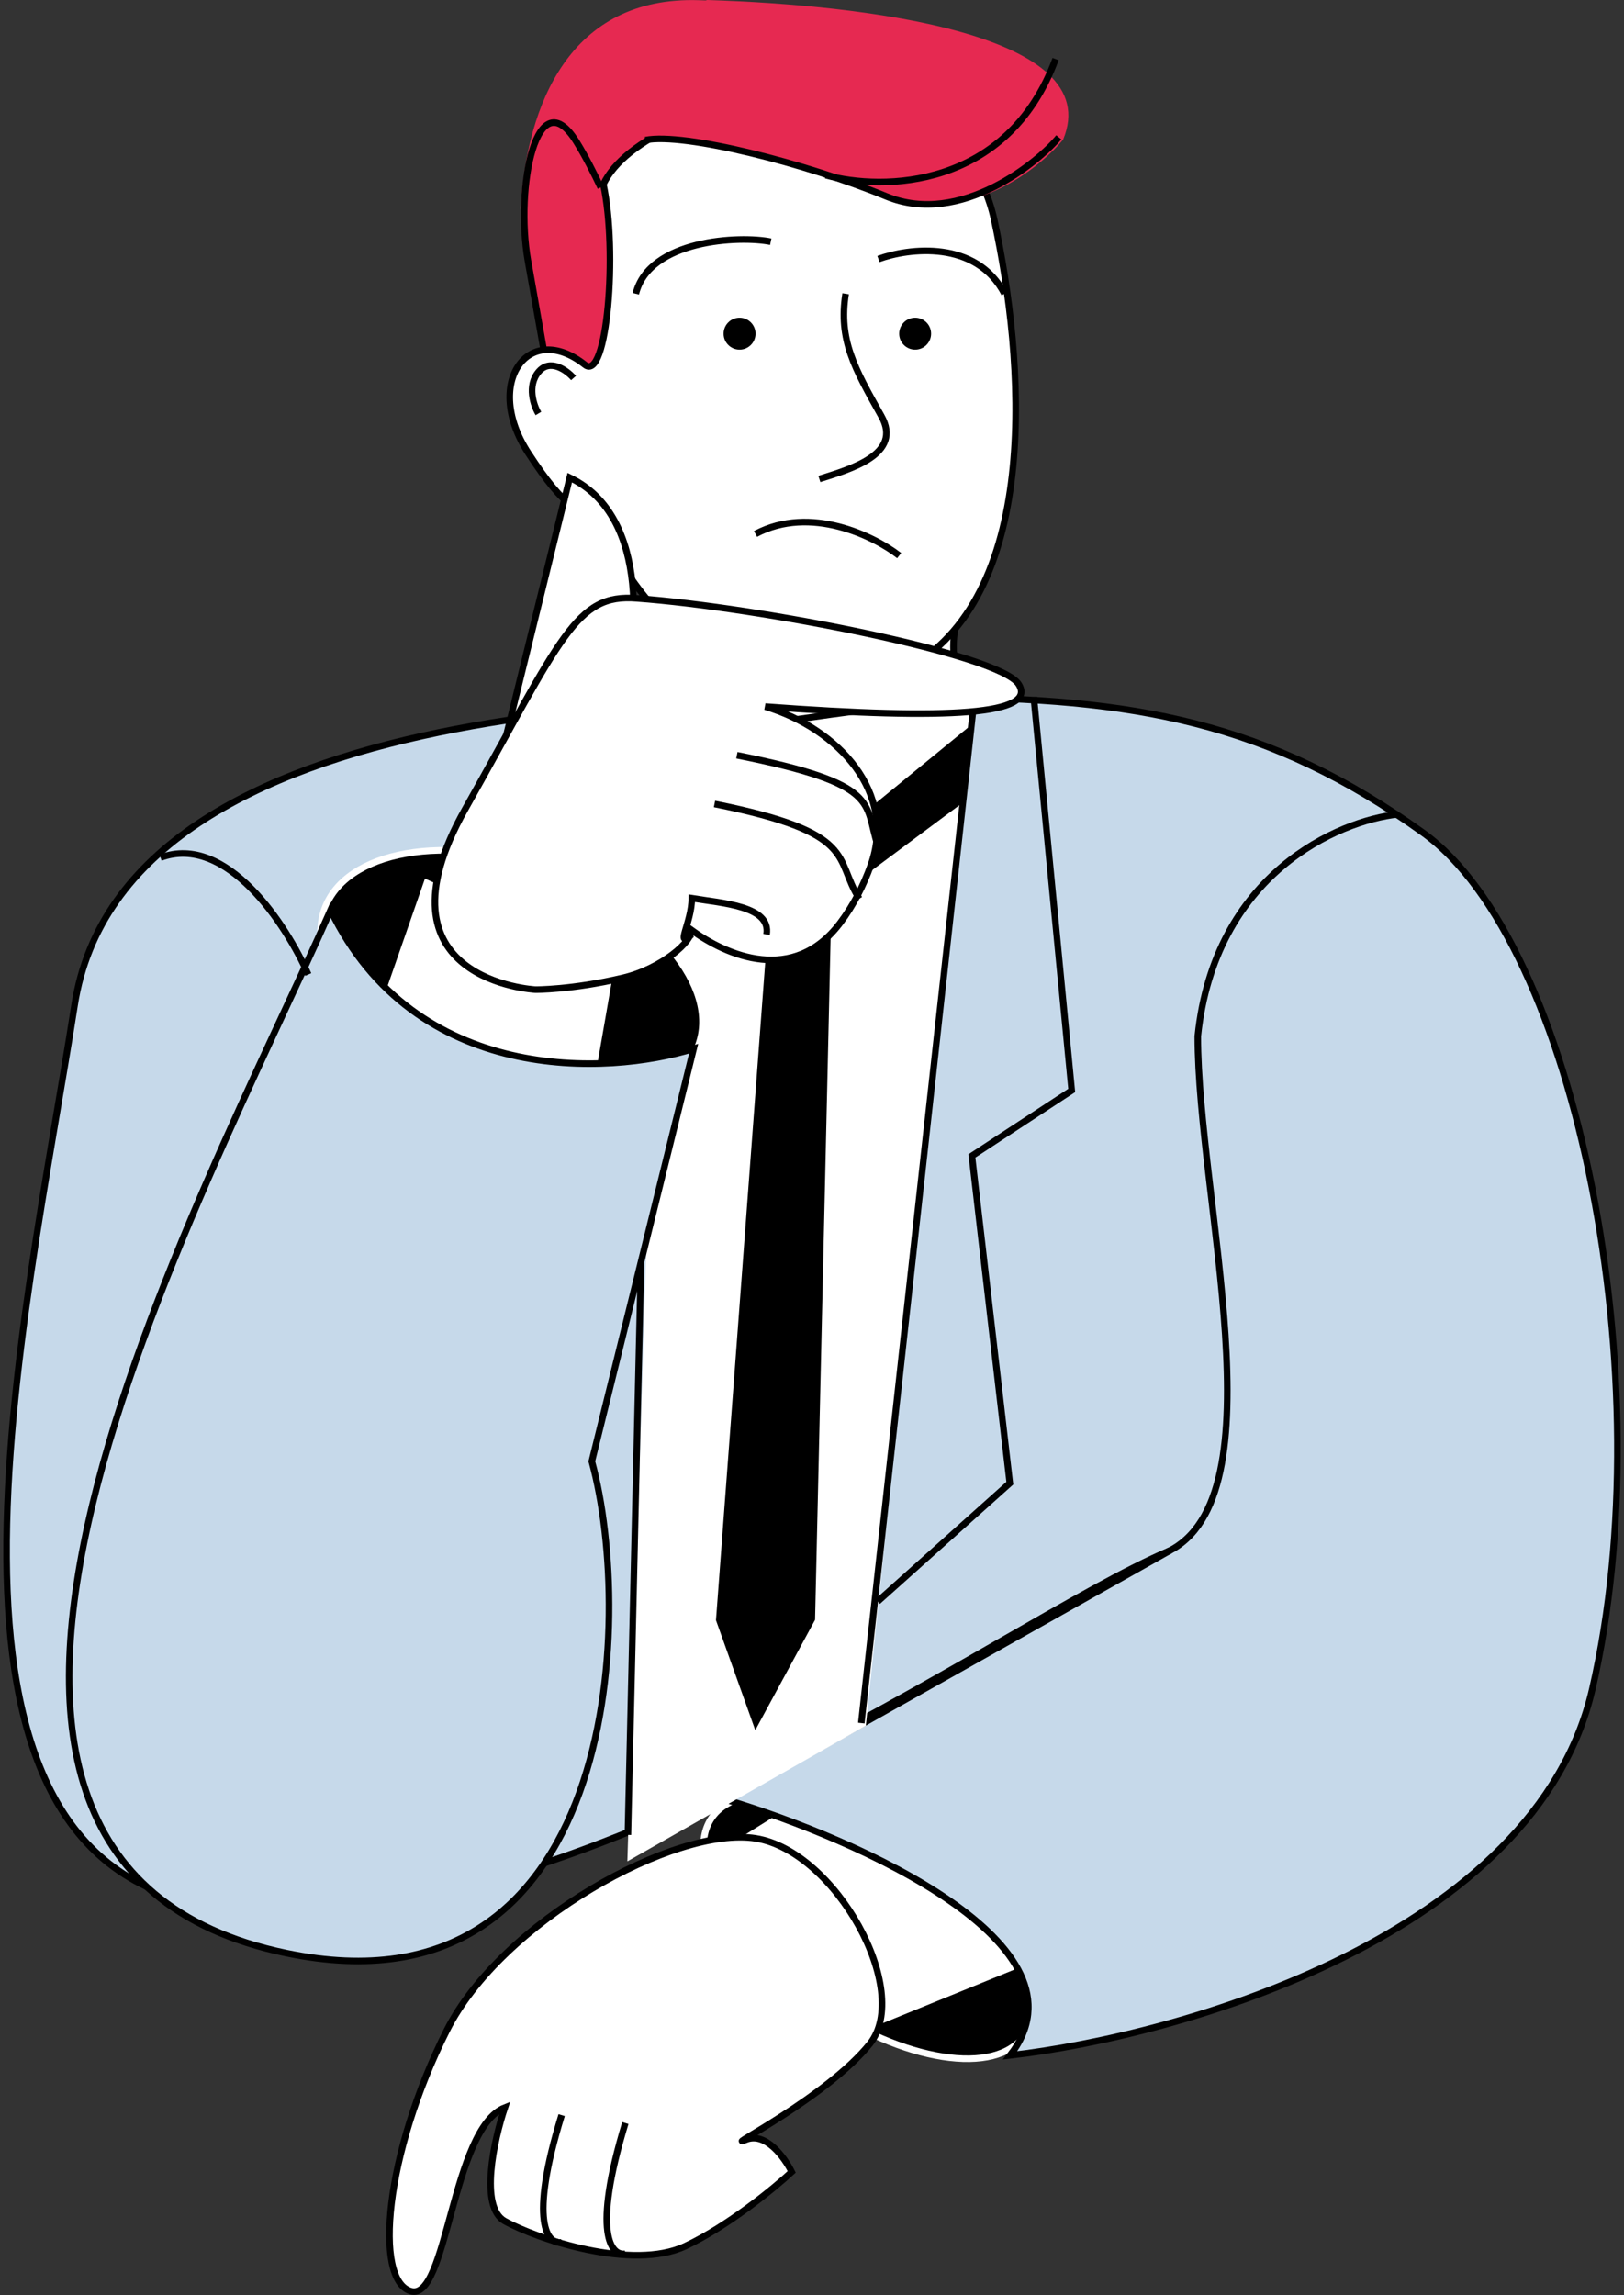 <?xml version="1.0" encoding="UTF-8"?> <svg xmlns="http://www.w3.org/2000/svg" width="247" height="349" viewBox="0 0 247 349" fill="none"><rect x="0" y="0" width="247" height="349" fill="#333333" stroke="none"/> <path d="M108.278 276.369C106.175 279.378 106.702 283.975 109.556 289.114C112.391 294.22 117.449 299.703 124.068 304.329C130.688 308.955 137.576 311.819 143.346 312.726C149.153 313.639 153.65 312.554 155.753 309.545C157.856 306.535 157.329 301.939 154.475 296.8C151.639 291.694 146.582 286.21 139.962 281.584C133.343 276.959 126.454 274.095 120.685 273.188C114.878 272.275 110.381 273.36 108.278 276.369Z" fill="black" stroke="white"></path> <path d="M102.098 285.369L121.968 272.988L162.806 296.552L126.261 311.429L102.098 285.369Z" fill="white" stroke="black"></path> <path d="M153.621 312.528C166.721 295.674 130.389 279.611 110.586 273.687L177.984 235.745C151.757 246.828 85.265 297.271 32.345 289.782C-15.733 282.979 3.848 201.097 11.337 152.871C18.826 104.644 108.029 106.042 141.938 106.042C172.392 106.042 193.061 109.836 216.425 126.611C239.79 143.385 252.97 209.984 242.186 256.813C233.559 294.276 179.548 309.566 153.621 312.528Z" fill="#C6D9EA" stroke="black"></path> <path d="M131.688 262.405L147.678 106.42H100.888L95.418 283.024L131.688 262.405Z" fill="white"></path> <path d="M134.202 29.93C146.596 34.322 157.258 24.907 160.233 21.246C166.885 5.282 130.666 0.789 106.248 0.028C86.714 -0.58 80.1 15.866 79.199 31.634L82.167 51.216C83.093 53.44 87.219 57.449 90.924 54.611C94.629 51.773 95.316 40.505 95.568 33.663L102.557 24.794C108.479 23.611 121.808 25.538 134.202 29.93Z" fill="#E62951"></path> <path d="M94.278 112.794C98.274 110.739 100.938 95.635 99.273 88.34C116.49 87.306 150.364 85.859 148.126 88.34C145.888 90.821 142.432 101.025 148.126 106.341C129.244 107.197 90.282 114.85 94.278 112.794Z" fill="white" stroke="black"></path> <path d="M138.548 101.375C158.414 89.696 155.835 54.821 151.218 33.443C145.057 4.92 98.327 14.169 91.767 28.009C93.963 38.219 92.352 58.154 88.966 55.468C80.351 48.633 73.432 58.289 80.351 68.886C86.081 77.662 88.107 78.05 91.767 78.304C91.767 86.32 113.715 115.974 138.548 101.375Z" fill="white" stroke="black"></path> <path d="M124.621 72.827C129.379 71.32 137.315 69.073 134.052 63.27C129.974 56.017 127.51 51.665 128.615 44.667" stroke="black"></path> <path d="M136.759 84.479C132.964 81.532 123.281 76.747 114.911 81.186" stroke="black"></path> <path d="M135.584 29.928C148.012 34.324 158.704 24.9 161.687 21.236C168.357 5.258 132.038 0.761 107.553 0C94.653 5.258 71.168 14.025 99.167 21.236C105.105 20.053 123.156 25.532 135.584 29.928Z" fill="#E62951"></path> <path d="M161.035 20.877C158.057 24.525 146.117 34.513 134.81 29.862C122.644 24.857 104.089 20.12 98.161 21.298" stroke="black"></path> <circle r="2.428" transform="matrix(-1 0 0 1 112.483 50.737)" fill="black"></circle> <path d="M49.38 138.18C47.789 142.551 49.387 147.714 53.461 152.571C57.525 157.417 63.991 161.869 71.904 164.75C79.817 167.63 87.632 168.375 93.86 167.276C100.103 166.174 104.646 163.246 106.237 158.875C107.828 154.505 106.23 149.341 102.156 144.484C98.091 139.639 91.625 135.186 83.713 132.306C75.8 129.426 67.985 128.68 61.757 129.78C55.514 130.882 50.97 133.81 49.38 138.18Z" fill="black" stroke="white"></path> <path d="M125 128.833L148 110L146.5 122L125 138V128.833Z" fill="black"></path> <circle r="2.428" transform="matrix(-1 0 0 1 139.187 50.737)" fill="black"></circle> <path d="M124.464 246.428L127.26 123.815H117.575L108.389 246.428L114.779 264.301L124.464 246.428Z" fill="black" stroke="white"></path> <path d="M117.226 36.753C112.525 35.791 98.731 36.417 96.704 44.667M133.61 39.387C138.199 37.709 148.457 36.417 152.781 44.667" stroke="black"></path> <path d="M90.239 168.247L94.01 146.618L64.346 132.9L55.07 159.535L90.239 168.247Z" fill="white" stroke="black"></path> <path d="M125.593 26.633C134.185 29.021 153.205 28.833 160.55 8.982" stroke="black"></path> <path d="M86.657 72.623C99.162 78.615 96.986 98.069 94.335 107.047L76.236 114.947L86.657 72.623Z" fill="white" stroke="black"></path> <path d="M154.929 104.036C152.046 99.471 115.506 92.349 96.853 90.981C87.544 90.22 85.446 96.928 70.731 123.055C56.016 149.182 81.442 150.474 81.442 150.474C81.442 150.474 86.948 150.522 94.756 148.682C100.621 147.299 105.503 143.023 105.099 141.375C110.538 145.312 120.658 149.781 127.785 140.331C129.825 137.627 131.337 134.618 132.432 131.589C136.412 120.571 127.599 110.842 116.389 107.439C144.64 109.542 157.812 108.6 154.929 104.036Z" fill="white" stroke="black"></path> <path d="M116.591 142.086C117.311 137.761 109.891 137.348 105.219 136.58C105.219 140.284 102.516 144.388 105.219 142.086" stroke="black"></path> <path d="M133.496 128.551C131.393 122.044 134.096 119.242 112.074 114.837" stroke="black"></path> <path d="M130.692 136.66C126.788 130.52 130.692 126.649 108.67 122.245" stroke="black"></path> <path d="M91.363 28.495C90.332 26.325 89.06 23.807 87.69 21.588C81.679 11.851 78.309 28.421 80.303 39.688L82.731 53.406" stroke="black"></path> <path d="M43.608 296.99C-24.871 282.837 31.14 181.859 50.278 138.392C63.138 164.992 92.447 163.52 105.494 159.46L90.012 222.204C96.635 246.467 93.852 307.374 43.608 296.99Z" fill="#C6D9EA" stroke="black"></path> <path d="M212.63 123.815C203.544 124.78 184.733 132.881 182.177 157.564C182.177 182.326 194.857 227.657 177.584 235.944" stroke="black"></path> <path d="M46.883 148.177C43.588 140.688 34.482 126.65 24.417 130.404" stroke="black"></path> <path d="M157.23 106L163 165.809L147.817 175.761L153.586 225.519L133.5 243.5" stroke="black"></path> <path d="M87.236 57.477C86.185 56.287 83.644 54.44 81.892 56.562C80.14 58.684 81.162 61.654 81.892 62.874" stroke="black"></path> <path d="M67.951 308.733C76.271 292.18 102.74 277.594 114.922 279.524C127.103 281.455 138.785 302.689 132.295 310.777C125.805 318.864 109.63 326.952 113.424 325.354C116.459 324.076 119.348 328.084 120.413 330.247C117.718 332.743 110.708 338.495 104.238 341.53C96.15 345.324 81.672 340.432 76.78 337.736C72.866 335.579 75.149 325.321 76.78 320.462C68.692 323.657 68.051 350.07 62.459 348.373C56.868 346.675 58.465 327.604 67.951 308.733Z" fill="white" stroke="black"></path> <path d="M95.11 342.682C92.98 343.081 89.998 339.666 95.11 322.812" stroke="black"></path> <path d="M85.423 340.955C83.314 341.343 80.36 338.019 85.423 321.613" stroke="black"></path> <path d="M148 108L131 262" stroke="black"></path> <path d="M97.5 192L95.5 279" stroke="black"></path> </svg> 